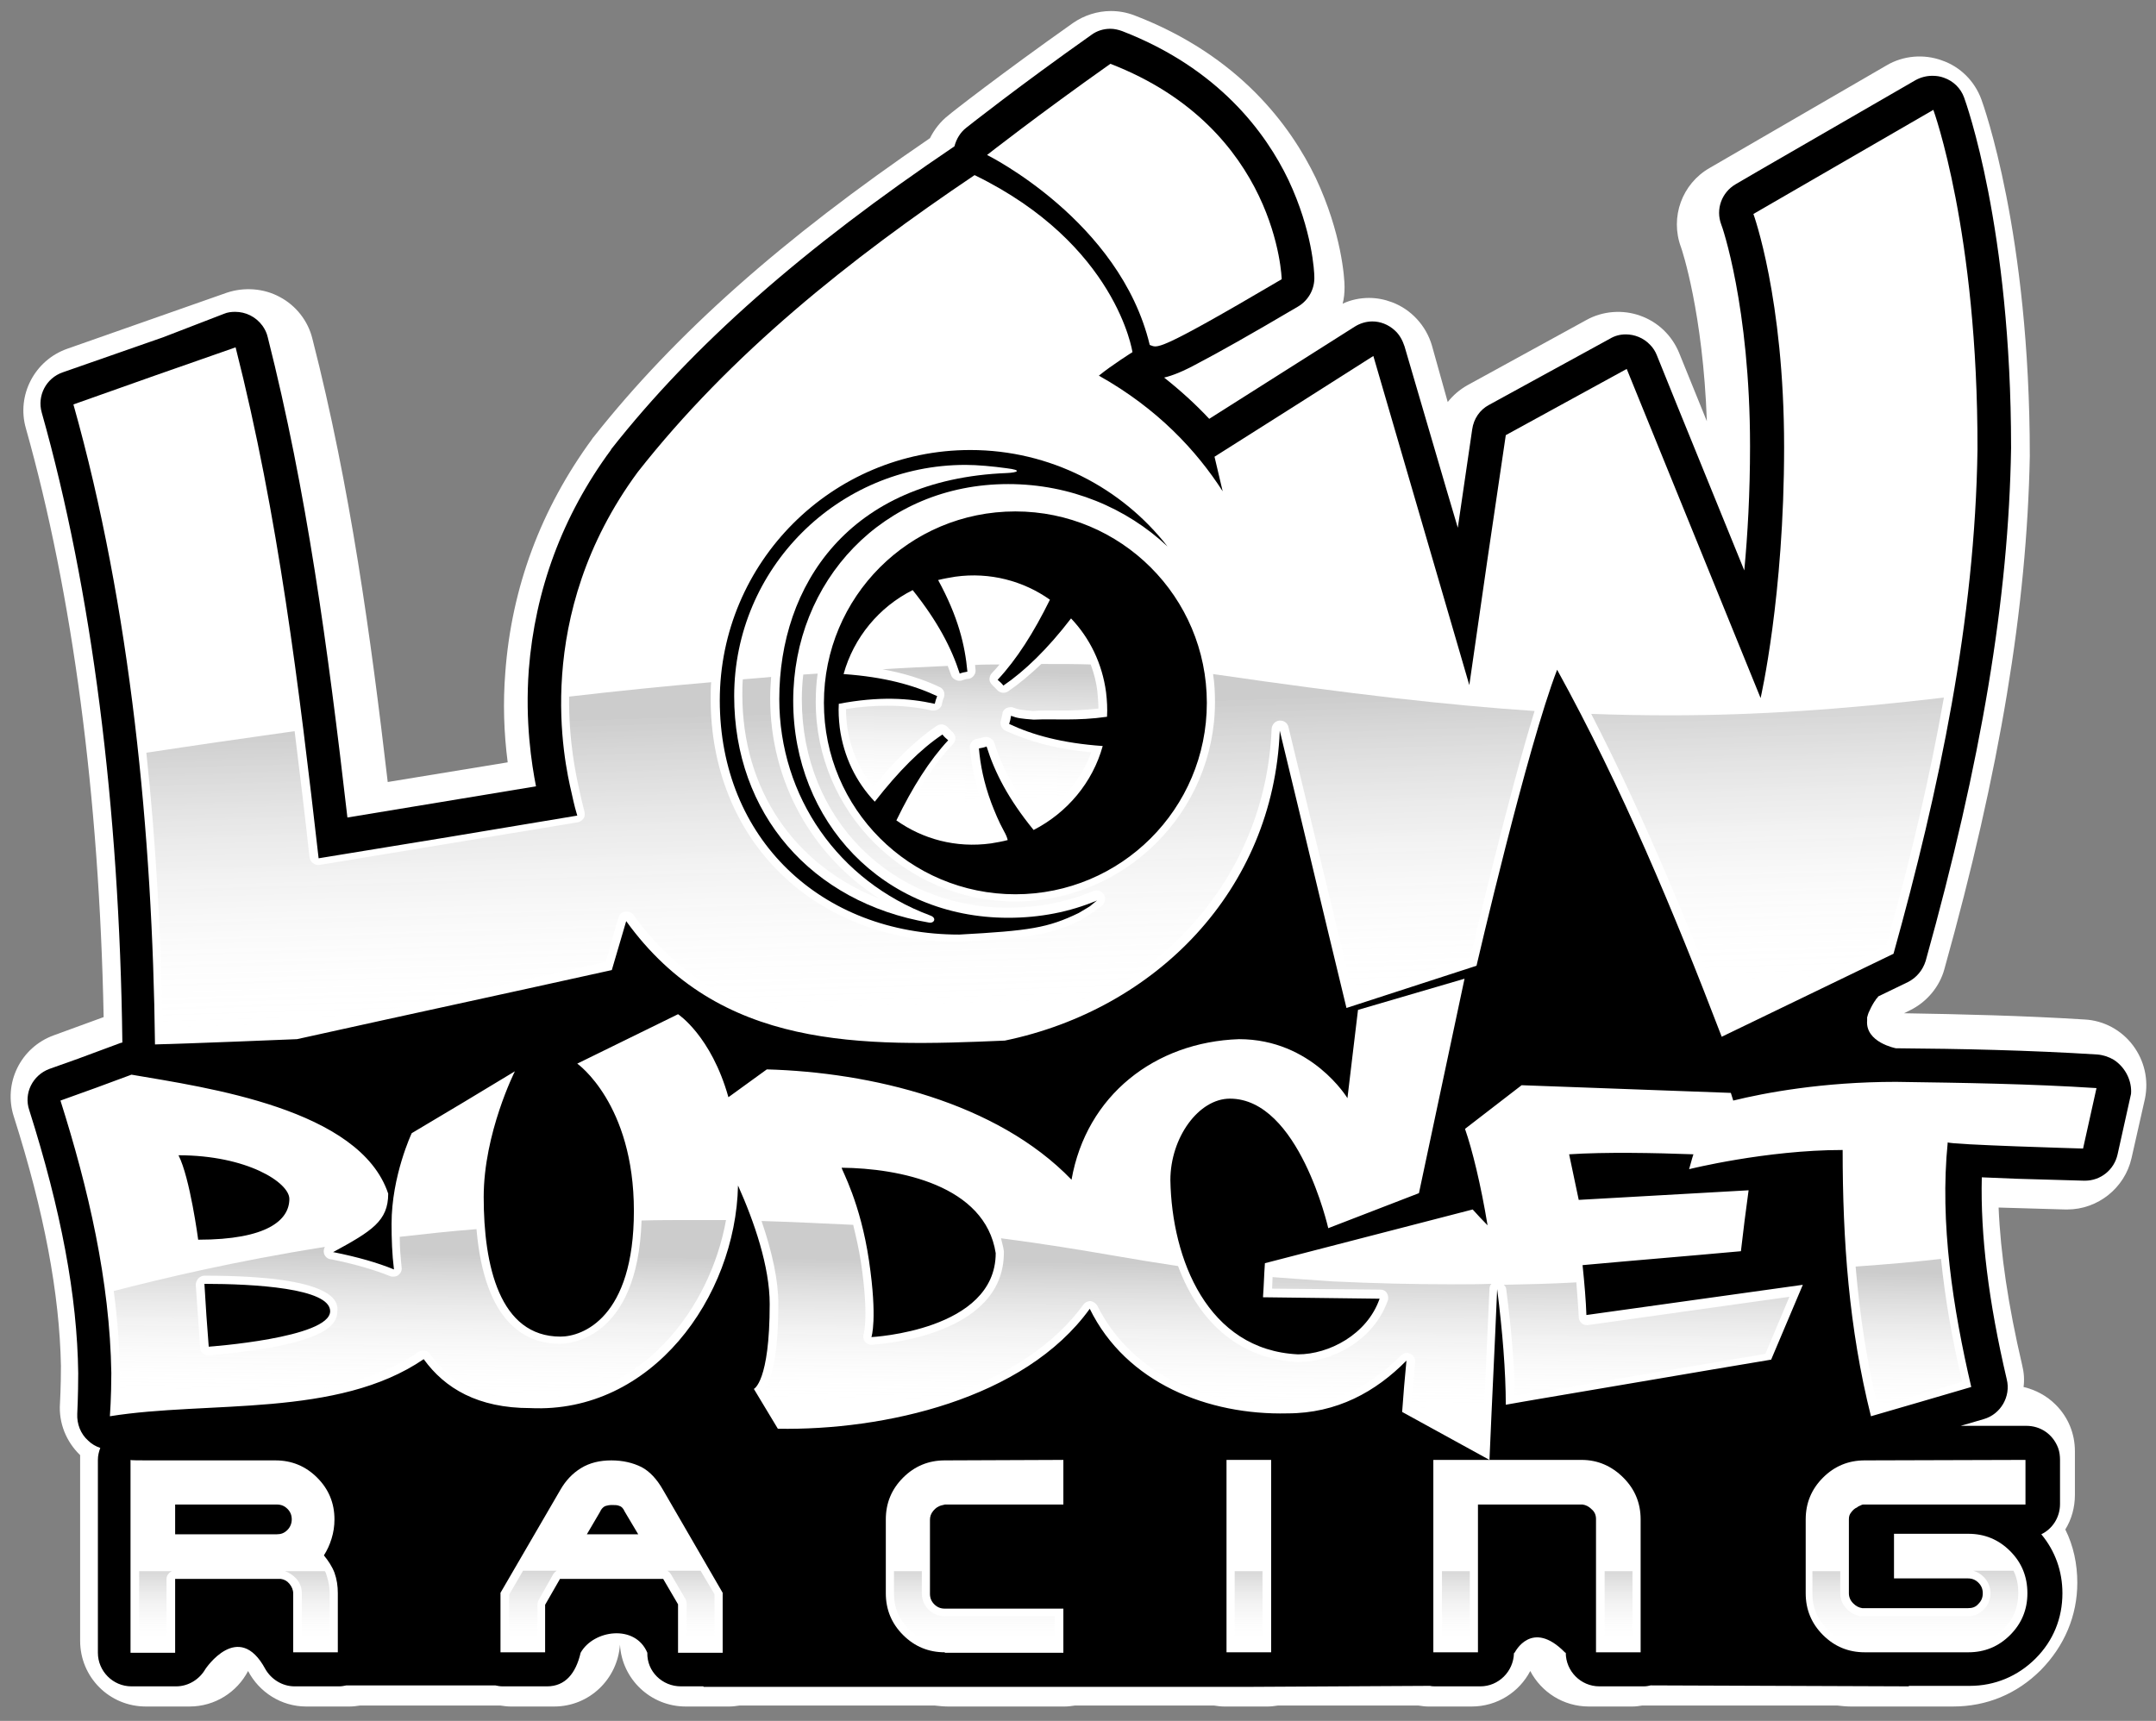 <?xml version="1.0" encoding="UTF-8"?> <!-- Generator: Adobe Illustrator 24.1.0, SVG Export Plug-In . SVG Version: 6.00 Build 0) --> <svg xmlns="http://www.w3.org/2000/svg" xmlns:xlink="http://www.w3.org/1999/xlink" version="1.1" id="Ebene_1" x="0px" y="0px" viewBox="0 0 449.3 358.7" style="enable-background:new 0 0 449.3 358.7;" xml:space="preserve"><rect x="0" y="0" width="449.3" height="358.7" fill="#808080" stroke="none"/> <style type="text/css"> .st0{fill:#FFFFFF;} .st1{fill:#33FF6D;} .st2{fill:url(#SVGID_1_);} .st3{fill:url(#SVGID_2_);} .st4{fill:url(#SVGID_3_);} .st5{fill:url(#SVGID_4_);} .st6{fill:url(#SVGID_5_);} .st7{fill:url(#SVGID_6_);} .st8{fill:url(#SVGID_7_);} .st9{fill:url(#SVGID_8_);} .st10{fill:url(#SVGID_9_);} .st11{fill:url(#SVGID_10_);} .st12{fill:url(#SVGID_11_);} .st13{fill:url(#SVGID_12_);} .st14{fill:url(#SVGID_13_);} .st15{fill:url(#SVGID_14_);} </style> <g> <path class="st0" d="M444.5,217.9c-2.4-3.2-6.1-5.2-10.1-5.4c-12.8-0.8-25.6-1.1-37.6-1.3l1.2-0.6c3.5-1.7,6.2-4.9,7.2-8.6 c11.6-41.5,17.2-75.5,17.8-106.9c0-0.1,0-0.2,0-0.2c0-46.4-9.7-73.1-10.1-74.2c-1.4-3.8-4.4-6.8-8.2-8.1c-3.8-1.4-8.1-1-11.5,1 l-36.9,21.4c-5.8,3.3-8.3,10.3-6,16.5c0.2,0.5,4.6,13.7,5.4,36.3l-5.8-14.3c-1.5-3.6-4.4-6.4-8.1-7.7c-3.6-1.3-7.8-1-11.2,0.9 l-24.8,13.6c-1.6,0.9-3,2.1-4.1,3.5L298.4,72c-1.2-4.1-4.3-7.5-8.3-9c-1.6-0.6-3.2-0.9-4.8-0.9c-1.9,0-3.8,0.4-5.5,1.2 c0.3-1.1,0.4-2.3,0.4-3.5c0-1.8-0.6-11.2-6-22.7c-5.2-10.8-15.9-25.5-37.8-33.9c-1.6-0.6-3.2-0.9-4.9-0.9c-2.8,0-5.6,0.9-7.9,2.5 c-15,10.6-25.5,18.8-25.9,19.2c-1.7,1.3-3,3-3.9,4.8c-30.8,21-53.1,40.8-70.1,62.3c-0.1,0.1-0.2,0.2-0.3,0.4 c-10.7,14.6-16.8,31-18.1,48.7c-0.5,6.3-0.3,12.5,0.5,18.7L80.8,163c-3.5-30-7.8-61.6-15.7-92.4c-0.9-3.7-3.4-6.9-6.8-8.7 c-3.3-1.8-7.4-2.1-11-0.9L14,72.7c-6.8,2.4-10.6,9.7-8.6,16.6c9.7,34.4,15.3,76.7,16.2,122.7l-10.4,3.8c-6.9,2.5-10.6,10-8.3,17 c6.3,19.8,9.5,36.8,9.8,51.9c0,4.3-0.2,7.8-0.2,7.8c-0.3,4.1,1.3,8,4.2,10.8V342c0,7.6,6.1,13.7,13.7,13.7h9.1 c5.3,0,9.9-3,12.2-7.4c2.3,4.4,6.9,7.4,12.1,7.4h9.1c0.7,0,1.4-0.1,2.1-0.2h29.3c0.7,0.1,1.4,0.2,2.1,0.2h9.1 c7.3,0,13.2-5.7,13.7-12.9c0.4,7.2,6.4,12.9,13.7,12.9h9.1c0.7,0,1.4-0.1,2.1-0.2h40.7c0.9,0.1,1.9,0.2,2.8,0.2h24.3 c0.7,0,1.4-0.1,2.1-0.2H253c0.7,0.1,1.4,0.2,2.1,0.2h9.1c0.7,0,1.4-0.1,2.1-0.2h29.3c0.7,0.1,1.4,0.2,2,0.2h9.1 c5.3,0,9.9-3,12.2-7.4c2.3,4.4,6.9,7.4,12.2,7.4h9.1c0.7,0,1.4-0.1,2-0.2h40.7c0.9,0.1,1.9,0.2,2.8,0.2H407c7,0,13.3-2.6,18.3-7.6 c4.9-5,7.6-11.3,7.6-18.2c0-3.9-0.8-7.7-2.5-11.1c1.3-2.1,2-4.6,2-7.2v-9.1c0-3.7-1.4-7.1-4-9.7c-1.9-1.9-4.2-3.1-6.7-3.7 c0.2-1.5,0.1-3-0.3-4.6c-2.9-12.4-4.5-23.2-4.9-32.8c0,0,0.1,0,0.1,0c7,0.2,13.8,0.4,13.8,0.4c0.1,0,0.2,0,0.4,0 c6.4,0,12-4.5,13.4-10.7L447,229C447.8,225.1,446.9,221.1,444.5,217.9z"></path> <path class="st1" d="M198.2,239.7c-8.2-3.5-17.3-4.1-22-4.1c0,0,0,0,0,0c-1.8,0-3.5,0.7-4.8,2c-1.3,1.3-2,3-2,4.9 c0,1.5,0.5,2.6,1,3.8c0.9,2.1,3.4,7.7,4.7,16.3c1.2,8,0.9,11.6,0.7,12.5c-1,2.1-0.7,4.2,0.6,6.2c1.2,1.9,3.5,2.7,5.8,2.7 c0.2,0,0.3,0,0.5,0c0.3,0,7.5-0.4,14.7-3c15-5.4,17.3-15.5,17.3-21c0-0.3,0-0.7-0.1-1C213.6,253,210,244.8,198.2,239.7z"></path> </g> <path d="M440.5,220.9c-1-0.6-2.2-1-3.4-1.1c-14.3-0.9-28.5-1.2-41.9-1.3l-0.1,0c0,0-6.4-1.2-6-5.8c0-0.1,0-0.1,0-0.2 c0-0.1,0-0.2,0-0.3c0-0.1,0-0.3,0.1-0.4c0,0,0-0.1,0-0.1c0.1-0.2,0.1-0.4,0.2-0.6c0,0,0,0,0,0c0.3-0.7,0.7-1.5,1.2-2.3c0,0,0,0,0,0 c0.2-0.2,0.3-0.5,0.5-0.7c0.1-0.1,0.1-0.1,0.2-0.2c0-0.1,0.1-0.1,0.1-0.2l6.2-3c1.8-0.9,3.1-2.5,3.7-4.4 c11.6-41.6,17.3-75.6,17.8-106.9c0,0,0-0.1,0-0.1c0-45.9-9.4-71.9-9.8-73c-0.7-1.9-2.2-3.4-4.2-4.1c-0.8-0.3-1.6-0.4-2.4-0.4 c-1.2,0-2.4,0.3-3.5,0.9l-32.7,18.9l-4.8,2.8c-2.9,1.7-4.2,5.2-3,8.4c0.1,0.1,6,17,6,46.2c0,9.8-0.5,18.5-1.2,25.9l-14-34.4 l-4.2-10.4c-0.3-0.8-0.8-1.6-1.4-2.2c-1.4-1.5-3.3-2.2-5.1-2.2c-1.2,0-2.3,0.3-3.3,0.9l-25.2,13.8c-1.9,1-3.2,2.9-3.5,5.1l-3,20.5 l-2.4-8.1l-8.7-29.7c-0.4-1.2-1-2.4-2-3.3c-1.4-1.3-3.1-1.9-4.7-1.9c-1.3,0-2.6,0.4-3.7,1.1l-30.3,19.2c-2.9-3.1-6-5.9-9.4-8.6 c1.7-0.4,3.8-1.2,7.1-3c4.2-2.2,10.8-5.9,20.8-11.8c2.2-1.3,3.5-3.7,3.4-6.2c0-1-0.4-9.6-5.4-20.2c-4.7-9.8-14.5-23.2-34.6-31 c-0.8-0.3-1.7-0.5-2.5-0.5c-1.4,0-2.8,0.4-4,1.3c-15,10.6-25.5,18.9-26,19.3c-1.3,1-2.1,2.4-2.5,3.9c-31.7,21.4-54.4,41.4-71.5,63.1 c0,0.1-0.1,0.1-0.1,0.2c-10.1,13.7-15.8,29.2-17.1,45.8c-0.8,10.9,0.6,19.7,1.5,24.3l-15.7,2.6l-23.6,3.9 c-4.1-35.6-8.5-68.1-16.6-100.1c-0.2-0.9-0.6-1.7-1.1-2.4c-1.4-1.9-3.5-2.9-5.7-2.9c-0.8,0-1.6,0.1-2.3,0.4L34,70.3l-20.9,7.3 c-3.5,1.2-5.4,4.9-4.4,8.4c10.4,36.8,16.2,82.2,16.8,131.3c-0.1,0-0.3,0.1-0.4,0.1l-8.9,3.3l-5.9,2.1c-3.5,1.3-5.4,5.1-4.2,8.6 c6.6,20.8,10,38.7,10.2,54.8c0,4.7-0.2,8.4-0.2,8.5c-0.1,2.1,0.7,4.2,2.3,5.6c0.7,0.7,1.6,1.2,2.5,1.5c-0.3,0.8-0.5,1.6-0.5,2.5 v40.2c0,3.8,3.1,7,7,7h9.3c2.6,0,4.9-1.5,6.1-3.6l0,0c0,0,6.9-10.4,12.5,0c0,0,0,0,0,0c1.2,2.1,3.5,3.6,6.1,3.6h9.3 c0.5,0,1-0.1,1.5-0.2h31c0.5,0.1,1,0.2,1.5,0.2h9.3c3.8,0,6-2.7,7-7c2.7-4.8,11.4-6,13.9,0c-0.1,3.9,3.1,7,7,7h4.7l0,0.1h57.7h56.8 l36.9-0.2c0.4,0.1,0.8,0.1,1.2,0.1h9.3c3.8,0,6.9-3.1,7-6.9l0.2-0.2c0,0,3.5-7,10.4,0c0.1,0.1,0.1,0.1,0.2,0.1v0c0,3.8,3.1,7,7,7 h9.3c0.5,0,1-0.1,1.4-0.2l53.8,0.2l0-0.1h12.7c5.2,0,10-2,13.7-5.7c3.7-3.7,5.6-8.4,5.6-13.6c0-4.6-1.5-8.8-4.4-12.3 c2.3-1.1,3.9-3.5,3.9-6.3l0-9.2c0-0.8-0.1-1.7-0.4-2.5c-1.1-2.9-3.7-4.6-6.6-4.6c0,0,0,0,0,0l-13.7,0c2.8-0.8,4.8-1.4,4.8-1.4 c3.5-1,5.7-4.7,4.8-8.3c-3.8-16.2-5.5-30.1-5.2-42.1c2,0.1,4.5,0.2,7.3,0.3c6.9,0.2,13.9,0.4,14,0.4c0.1,0,0.1,0,0.2,0 c3.3,0,6.1-2.3,6.8-5.5l2.8-12.6C444.3,225.5,443.1,222.6,440.5,220.9z"></path> <g> <path class="st0" d="M434.1,239.4l2.8-12.6c-13.9-0.9-27.8-1.1-41.8-1.3c-15.3,0-27.4,2.3-33.9,3.9c-0.2-0.6-0.3-1-0.5-1.6 c-14.5-0.5-29.1-1.1-43.6-1.6c-4.7,3.6-7.1,5.5-11.8,9.1c1.5,4.3,3.3,11.6,4.7,20.1c-1.3-1.3-1.9-2-3.1-3.3 c-14.4,3.7-28.9,7.5-43.3,11.2c-0.2,2.9-0.2,4.3-0.4,7.1c9.7,0.1,14.6,0.2,24.3,0.3c-2.6,7.5-10.6,11.6-17,11.6 c-18.9-0.9-26.3-19.9-26.6-36.3c0-8.9,5.9-17,12.4-17c14.4,0,20.5,27,20.5,27c7.6-2.9,11.3-4.4,18.9-7.3 c3.2-14.9,6.3-29.8,9.5-44.7c-8.9,2.6-13.3,3.9-22.2,6.5c-0.9,7.3-1.3,11-2.2,18.4c0,0-7.4-12.3-22.6-12.3 c-17.5,0.6-31.8,11.7-34.9,29.3c-15.6-16.2-41.9-22.4-63.5-23c-3.2,2.3-4.8,3.5-8,5.8c-3.6-12.8-10.5-17.3-10.5-17.3 c-8.4,4.1-12.6,6.2-21,10.3c0,0,11.8,8.3,11.8,30.7c0,22.3-10.7,26.2-15.3,26.2c-12.7,0-16-14.8-16-29.1c0-13.3,6.5-26.2,6.5-26.2 c-8.6,5.2-12.9,7.8-21.5,12.9c0,0-4.2,8.9-4.2,18.9c0,3.1,0.1,6.3,0.5,9.5c-3.4-1.4-7.6-2.6-12.6-3.6c-0.1,0-0.1,0-0.1,0 c8.1-4.4,11.5-6.5,11.5-12.2C75,231.1,43.1,226.7,27.4,224c-5.9,2.2-8.9,3.3-14.8,5.4c5.8,18.3,10.3,37.6,10.6,56.8 c0,5-0.3,9-0.3,9c20.5-3.3,47.4,0.4,65.4-11.9c4.4,6.1,11.3,10.2,22.2,10.2c25.3,1.2,42.8-23.1,43.3-46.4 c3.4,7.6,6.6,16.9,6.6,24.7c0,16.3-3.3,17.7-3.3,17.7c2,3.3,3,5,5,8.3c22,0.4,51.4-6.1,65-25c7.6,15.5,24.7,22.2,41.2,21.8 c10.3,0,18.4-4.5,24.8-11c-0.4,4.3-0.6,6.4-0.9,10.7c7.3,4,10.9,6,18.2,10c0.6-14.2,1-21.3,1.6-35.6c1.1,8.6,1.8,17.2,1.8,24.1 c2.7-0.5,4.1-0.7,6.9-1.2c16.1-2.7,32.2-5.5,48.4-8.2c2.6-6.2,4-9.4,6.6-15.6c-15,2.1-30,4.2-45.1,6.3c-0.1-3-0.4-6.5-0.8-10.4 c13.2-1.2,19.8-1.7,33-2.9c0.6-5.1,0.9-7.6,1.6-12.7c-14.2,0.8-21.2,1.2-35.4,2c-0.8-3.8-1.2-5.7-2-9.5c7.5-0.5,17.9-0.3,25.9,0 c-0.4,1.2-0.5,1.8-0.9,3.1c0,0,16-4,32-4c0,18.8,1.3,37.2,5.9,55.5c0.1,0,20.9-6.1,20.9-6.1c-3.8-16.3-6.6-34.2-4.9-51 C406.2,238.6,434.1,239.4,434.1,239.4z M37.2,240.8c14.3,0,23.1,5.7,23.1,9.1c0,4.4-4.6,8.5-19,8.5 C41.3,258.4,39.6,245.5,37.2,240.8z M43.5,280.7c-0.4-5.2-0.6-7.8-0.9-13.1c10.3,0,26.2,0.9,26.2,5.7 C68.8,278.9,43.5,280.7,43.5,280.7z M181.6,278.7c0,0,1.3-3.7-0.5-15.9c-1.8-12.2-5.7-18.9-5.7-19.4c11.9,0.1,29.9,3.6,32.1,17.8 C207.5,277.4,181.6,278.7,181.6,278.7z"></path> <g> <path class="st0" d="M267.1,58.2c0,0-0.8-31.4-35.7-44.9c-15,10.6-25.7,19-25.7,19s27.7,13.7,33.9,39.6 C241.3,72.4,240.1,74.1,267.1,58.2z"></path> <path class="st0" d="M209.1,142.9c-0.3-0.4-0.7-0.8-1.2-1.2c4-4.3,7.5-9.8,10.9-16.7c-5.5-3.9-12.5-5.8-19.7-4.8 c-1.2,0.2-2.4,0.4-3.6,0.7c4.2,7.7,5.6,13.6,6.1,19.1c-0.6,0.1-1.1,0.2-1.6,0.4c-1.7-5.3-4.6-10.9-9.8-17.4 c-7,3.5-12.3,9.9-14.4,17.5c8.5,0.6,14.6,2.3,19.5,4.6c-0.2,0.5-0.4,1.1-0.5,1.6c-5.4-1.2-11.6-1.6-20,0c-0.1,1.6,0,3.3,0.2,5 c0.8,6,3.4,11.3,7.3,15.4c5-6.4,9.6-11,14.1-14c0.3,0.4,0.7,0.8,1.2,1.2c-3.9,4.2-7.4,9.7-10.8,16.7c5.5,3.9,12.4,5.8,19.7,4.8 c1.2-0.2,2.4-0.4,3.5-0.7c-0.1-0.5-0.4-1.2-0.8-1.9c-1.1-2-1.9-4-2.6-5.8c-1.6-4.3-2.3-8-2.6-11.4c0.6-0.1,1.1-0.2,1.6-0.4 c1.7,5.4,4.5,10.9,9.8,17.4c7-3.6,12.3-9.9,14.4-17.5c-8.5-0.6-14.6-2.3-19.5-4.6c0.2-0.6,0.3-1,0.4-1.7c1.3,0.5,2.1,0.6,4.7,0.8 c4.3-0.2,9.1,0.3,15.3-0.6c0.1-1.7,0-3.4-0.2-5.1c-0.8-6-3.4-11.3-7.3-15.4C218.3,135.3,213.5,139.9,209.1,142.9z"></path> <path class="st0" d="M193.8,190.8c-19-7.1-31.4-24.7-31.4-45.1c0-23.7,14.5-45.8,47.4-47.1c2.3-0.1,3.3-0.6,0-1 c-2.9-0.4-6.1-0.7-8.6-0.7c-26.6,0-48.2,21.6-48.2,48.2c0,24.4,16,43,40.6,47.2C194.7,192.5,195.3,191.3,193.8,190.8z"></path> <path class="st0" d="M402.9,22.9c-15,8.7-22.5,13-37.5,21.7c0,0,6.4,17.5,6.4,48.6c0,31.1-4.9,52.3-4.9,52.3 c-9.3-22.9-18.6-45.7-27.9-68.6c-10.1,5.5-15.1,8.3-25.2,13.8c-3.1,20.8-4.6,31.2-7.6,52.1c-8-27.4-12-41.1-20-68.6 c-13.2,8.4-19.8,12.6-33.1,21c0.7,2.9,1,4.3,1.7,7.2c-5.4-8.4-13.5-17.2-25.8-24.1c2.7-2.2,7-4.9,7-4.9s-3.3-22.5-32.9-36.9 c-26,17.5-50.8,37.2-70.2,61.9c-22.1,30-15.3,60.4-13.8,66.8c0.2,0.8,0.5,2.5,1.2,4.8c-21.5,3.6-32.3,5.4-53.9,8.9 c-4.1-35.8-8.4-71.5-17.3-106.5c-13.5,4.7-20.3,7.1-33.8,11.9c11.9,42.2,16.5,89.7,17,133.4c0.5,0,10.4-0.3,29.6-1.1 c26.2-5.8,39.4-8.6,65.6-14.4c1.2-4.1,1.8-6.1,3-10.2c0,0,0,0,0,0c19.4,26.9,49,26.2,78.9,24.9c31.4-6.5,56-31.3,57.3-64.6 c5.6,23.1,8.3,34.7,13.9,57.8c11.8-3.8,15.3-5,27.1-8.8c0,0,10.6-45.7,16.8-61.7c13.5,24.5,24.3,50.4,34.3,76.5 c14.3-6.9,21.5-10.4,35.8-17.3c9.5-34.1,17-69.6,17.5-105.1C412.2,48.3,402.9,22.9,402.9,22.9z M199.9,194.8 c-28.8,0-49.9-20-49.9-48.8c0-28.8,23.4-52.2,52.2-52.2c16.7,0,31.6,7.9,41.1,20.1c-8.5-8-20.2-13-33.2-13 c-26.1,0-44.8,20.2-44.8,45.2s18.6,45.2,44.8,45.2c6.6,0,12.8-1.2,18.5-3.6c-2.3,1.8-0.3,0.5-3.8,2.6 C218.4,193.4,214.6,194,199.9,194.8z M211.6,186.4c-22,0-39.9-17.8-39.9-39.9s17.8-39.9,39.9-39.9c22,0,39.9,17.8,39.9,39.9 S233.6,186.4,211.6,186.4z"></path> </g> <g> <path class="st0" d="M32,304.4c3.2,0,6.7,0,10.5,0c3.3,0,6.4,0,9.3,0c2.9,0,4.8,0,5.6,0c3.4,0,6.3,1.2,8.7,3.6 c2.4,2.4,3.6,5.3,3.6,8.7c0,1.4-0.2,2.7-0.6,4c-0.4,1.3-0.9,2.4-1.6,3.5c0.9,1.1,1.7,2.3,2.2,3.6c0.5,1.4,0.7,2.8,0.7,4.3v12.3 h-9.3v-12.3c0-0.7-0.3-1.4-0.8-2c-0.5-0.6-1.1-0.9-1.8-1c-0.1,0-1.3,0-3.5,0c-2.3,0-4.8,0-7.5,0c-2.8,0-6.4,0-11,0v15.4h-9.3 v-40.2C27.3,304.4,28.9,304.4,32,304.4z M36.5,313.6v6.2h21.2c0.8,0,1.5-0.2,2.2-0.9c0.6-0.6,0.9-1.4,0.9-2.2 c0-0.9-0.3-1.6-0.9-2.2c-0.6-0.6-1.3-0.9-2.2-0.9H36.5z"></path> <path class="st0" d="M113.6,334.5v9.9h-9.3V332l12.5-21.5c1.1-1.9,2.5-3.4,4.3-4.5c1.8-1.1,3.9-1.6,6.3-1.6c2.4,0,4.5,0.5,6.3,1.4 c1.7,0.9,3.2,2.5,4.5,4.8l12.4,21.4v12.5h-9.3v-10.1l-3.1-5.3h-21.5L113.6,334.5z M130.2,315.1c-0.3-0.7-0.7-1.1-1.1-1.2 c-0.4-0.2-1-0.2-1.6-0.2c-0.5,0-1,0.1-1.3,0.2c-0.3,0.1-0.7,0.4-1,0.9c0,0.1-0.1,0.2-0.1,0.2c0,0.1-0.1,0.1-0.1,0.2l-2.7,4.6H133 L130.2,315.1z"></path> <path class="st0" d="M196.9,344.4c-3.4,0-6.3-1.2-8.7-3.6c-2.4-2.4-3.6-5.3-3.6-8.7c0-3.3,0-5.8,0-7.8c0-1.8,0-3.4,0-4.9 c0-1.5,0-2.4,0-2.7c0-3.4,1.2-6.3,3.6-8.7c2.4-2.4,5.3-3.6,8.7-3.6l24.7-0.1v9.3h-24.7c-0.1,0-0.2,0.1-0.4,0.1 c-0.1,0-0.2,0.1-0.4,0.1c-0.6,0.2-1.1,0.5-1.6,1.1c-0.5,0.6-0.7,1.2-0.7,1.9v15.4c0,0.9,0.3,1.6,0.9,2.2c0.6,0.6,1.3,0.9,2.2,0.9 h24.7v9.2H196.9z"></path> <path class="st0" d="M255.6,344.4v-40.1h9.3v40.1H255.6z"></path> <path class="st0" d="M298.7,304.3h30.9c3.4,0,6.3,1.3,8.7,3.7c2.4,2.4,3.6,5.3,3.6,8.7v27.7h-9.3v-27.8c0-0.8-0.3-1.5-0.9-2 c-0.6-0.6-1.2-0.9-1.9-1c0,0-0.1,0-0.2,0c-0.1,0-0.1,0-0.2,0H308v30.8h-9.3V304.3z"></path> <path class="st0" d="M421.8,313.6h-33.5c-0.2,0-0.4,0.1-0.6,0.2c-0.2,0.1-0.5,0.2-0.7,0.4c-0.5,0.2-0.9,0.6-1.2,1 c-0.4,0.5-0.5,0.9-0.5,1.5v15.4c0,0.8,0.3,1.5,0.9,2.1c0.6,0.6,1.2,0.9,1.9,1c0,0,0.1,0,0.2,0c0.1,0,0.1,0,0.2,0h21.6 c0.9,0,1.6-0.2,2.2-0.9c0.6-0.6,0.9-1.3,0.9-2.2c0-0.9-0.3-1.6-0.9-2.2c-0.6-0.6-1.3-0.9-2.2-0.9h-15.4v-9.3c4.9,0,8.8,0,11.7,0 c0.6,0,1.2,0,1.9,0c0.6,0,1.2,0,1.9,0c3.4,0,6.3,1.2,8.7,3.6c2.4,2.4,3.6,5.3,3.6,8.8c0,3.4-1.2,6.3-3.6,8.7 c-2.4,2.4-5.3,3.6-8.7,3.6h-21.6c-3.4,0-6.3-1.2-8.7-3.6c-2.4-2.4-3.6-5.3-3.6-8.7c0-3.2,0-5.8,0-7.8c0-1.8,0-3.4,0-4.9 s0-2.4,0-2.7c0-3.4,1.2-6.3,3.6-8.7c2.4-2.4,5.3-3.6,8.7-3.6l33.5-0.1V313.6z"></path> </g> </g> <g> <g> <g> <g> <linearGradient id="SVGID_1_" gradientUnits="userSpaceOnUse" x1="202.171" y1="167.339" x2="202.685" y2="139.845"> <stop offset="0" style="stop-color:#FBFBFB;stop-opacity:0"></stop> <stop offset="1" style="stop-color:#000000;stop-opacity:0.2"></stop> </linearGradient> <path class="st2" d="M202.5,173.9c-4.9,0-9.6-1.4-13.8-3.9c3.2-6.4,6.4-11.3,9.9-14.9c0.3-0.3,0.5-0.8,0.5-1.3 c0-0.5-0.3-0.9-0.6-1.2c-0.3-0.3-0.6-0.6-0.9-0.9c-0.3-0.4-0.8-0.7-1.4-0.7c-0.4,0-0.7,0.1-1,0.3c-4.3,2.9-8.7,7.2-13.2,12.7 c-3-3.7-4.9-8.2-5.5-12.9c-0.1-1.1-0.2-2.2-0.2-3.3c3-0.5,5.9-0.7,8.6-0.7c3.1,0,6.2,0.3,9.3,1c0.1,0,0.2,0,0.4,0 c0.3,0,0.7-0.1,1-0.3c0.4-0.3,0.7-0.7,0.7-1.1c0.1-0.4,0.2-0.9,0.4-1.3c0.3-0.9,0-1.8-0.9-2.2c-3.6-1.7-7.5-2.9-11.9-3.7 c4.7-0.3,9.2-0.5,13.6-0.7c0.2,0.6,0.5,1.3,0.7,1.9c0.1,0.4,0.5,0.8,0.9,1c0.2,0.1,0.5,0.2,0.8,0.2c0.2,0,0.4,0,0.6-0.1 c0.4-0.1,0.8-0.3,1.3-0.3c0.9-0.1,1.6-1,1.5-1.9c0-0.3-0.1-0.7-0.1-1c1.7-0.1,3.4-0.1,5.1-0.1c-0.5,0.6-1.1,1.3-1.6,1.8 c-0.3,0.3-0.5,0.8-0.5,1.3c0,0.5,0.3,0.9,0.6,1.2c0.3,0.3,0.6,0.6,0.9,0.9c0.3,0.4,0.8,0.7,1.4,0.7c0.4,0,0.7-0.1,1-0.3 c2.2-1.5,4.6-3.5,6.9-5.7l1,0c3.2,0,6.4,0,9.3,0.1c0.7,1.9,1.2,3.8,1.4,5.8c0.1,1.1,0.2,2.2,0.2,3.4c-2.8,0.3-5.4,0.4-7.7,0.4 c-0.3,0-2.8,0-3,0c-0.8,0-1.8,0-2.9,0.1c-2.4-0.2-3.1-0.3-4.1-0.7c-0.2-0.1-0.4-0.1-0.6-0.1c-0.3,0-0.6,0.1-0.9,0.2 c-0.5,0.3-0.8,0.7-0.8,1.2c-0.1,0.5-0.2,0.8-0.3,1.3c-0.3,0.8,0.1,1.8,0.9,2.2c5.3,2.4,11,3.9,17.9,4.5 c-2.1,5.8-6.2,10.6-11.6,13.7c-4.1-5.3-6.9-10.3-8.6-15.7c-0.1-0.4-0.5-0.8-0.9-1c-0.2-0.1-0.5-0.2-0.8-0.2 c-0.2,0-0.4,0-0.6,0.1c-0.4,0.1-0.9,0.2-1.3,0.3c-0.9,0.1-1.6,1-1.5,1.9c0.4,4.2,1.3,7.9,2.7,11.8c0.8,2.1,1.5,3.9,2.6,5.9 c-0.5,0.1-0.9,0.2-1.3,0.2C204.8,173.8,203.7,173.9,202.5,173.9z"></path> </g> </g> <g> <g> <linearGradient id="SVGID_2_" gradientUnits="userSpaceOnUse" x1="170.381" y1="210.536" x2="168.454" y2="148.095"> <stop offset="0" style="stop-color:#FBFBFB;stop-opacity:0"></stop> <stop offset="1" style="stop-color:#000000;stop-opacity:0.2"></stop> </linearGradient> <path class="st3" d="M183.4,187.4c-17.9-7-28.7-22.8-28.7-42.6c0-1.1,0-2.1,0.1-3.2c2-0.2,4-0.3,5.9-0.5 c-0.1,1.5-0.2,2.9-0.2,4.4C160.5,162.8,169.1,178.3,183.4,187.4z"></path> </g> </g> <g> <g> <linearGradient id="SVGID_3_" gradientUnits="userSpaceOnUse" x1="176.813" y1="210.338" x2="174.886" y2="147.897"> <stop offset="0" style="stop-color:#FBFBFB;stop-opacity:0"></stop> <stop offset="1" style="stop-color:#000000;stop-opacity:0.2"></stop> </linearGradient> <path class="st4" d="M33.9,215.5c-0.3-20.2-1.4-39.9-3.4-58.6c10.5-1.6,20.9-3.1,30.9-4.5c1.1,9,2.2,17.9,3.1,26.3 c0.1,0.5,0.3,0.9,0.7,1.2c0.3,0.2,0.7,0.4,1,0.4c0.1,0,0.2,0,0.3,0l53.9-8.9c0.5-0.1,0.9-0.4,1.2-0.8c0.3-0.4,0.3-0.9,0.2-1.4 c-0.5-1.9-0.8-3.4-1-4.2l-0.1-0.5c-0.6-2.7-2.2-9.8-2.1-19.3c10.3-1.2,20.3-2.2,29.6-3c-0.1,1.2-0.1,2.4-0.1,3.5 c0,14.4,5.2,27.3,14.7,36.5c9.4,9.1,22.5,14.1,37,14.1l0.1,0c14.4-0.8,18.8-1.3,25.7-4.7c0.1,0,0.1-0.1,0.1-0.1l0.9-0.6 c1.4-0.9,1.5-0.9,1.8-1.2c0.1-0.1,0.4-0.3,1.2-0.9c0.7-0.5,0.9-1.5,0.5-2.3c-0.3-0.5-0.9-0.9-1.5-0.9c-0.2,0-0.5,0-0.7,0.1 c-5.5,2.3-11.5,3.5-17.8,3.5c-24.5,0-43-18.7-43-43.4c0-1.8,0.1-3.5,0.3-5.2c1-0.1,2-0.1,3-0.2c-0.3,2-0.4,4-0.4,5.9 c0,22.9,18.7,41.6,41.6,41.6s41.6-18.7,41.6-41.6c0-1.9-0.1-3.9-0.4-5.8c28.9,4.2,49,6.5,67,7.7c-5.4,17.6-11.9,45.1-13.4,51.3 l-24.4,7.9l-13.5-55.9c-0.2-0.8-0.9-1.3-1.7-1.3c-0.1,0-0.1,0-0.2,0c-0.9,0.1-1.5,0.8-1.6,1.7c-1.2,31-23.7,56.2-55.8,62.9 c-5.9,0.3-11.7,0.5-17.4,0.5c-21.8,0-44.2-3-59.8-24.6c-0.3-0.5-0.9-0.7-1.4-0.7c-0.1,0-0.2,0-0.3,0c-0.7,0.1-1.2,0.6-1.4,1.2 l-2.7,9.3l-64.5,14.2C45.5,215.1,36.6,215.4,33.9,215.5z"></path> </g> </g> <g> <g> <linearGradient id="SVGID_4_" gradientUnits="userSpaceOnUse" x1="370.091" y1="204.372" x2="368.164" y2="141.931"> <stop offset="0" style="stop-color:#FBFBFB;stop-opacity:0"></stop> <stop offset="1" style="stop-color:#000000;stop-opacity:0.2"></stop> </linearGradient> <path class="st5" d="M359.7,213.1c-7-18.1-16.4-41.6-28.1-64.3c5.5,0.2,10.9,0.3,16.4,0.3c17.9,0,36-1.2,57.1-3.7 c-2.8,15.9-6.7,32.8-12,51.6L359.7,213.1z"></path> </g> </g> </g> <g> <g> <linearGradient id="SVGID_5_" gradientUnits="userSpaceOnUse" x1="397.582" y1="295" x2="397.967" y2="265.321"> <stop offset="0" style="stop-color:#FBFBFB;stop-opacity:0"></stop> <stop offset="1" style="stop-color:#000000;stop-opacity:0.2"></stop> </linearGradient> <path class="st6" d="M391.3,293.2c-2.2-9.1-3.7-18.7-4.6-29.2c7-0.5,12.7-1,17.8-1.6c0.8,7.9,2.2,16.3,4.4,25.6 C402.7,289.9,394.7,292.3,391.3,293.2z"></path> </g> <g> <linearGradient id="SVGID_6_" gradientUnits="userSpaceOnUse" x1="265.449" y1="293.284" x2="265.834" y2="263.605"> <stop offset="0" style="stop-color:#FBFBFB;stop-opacity:0"></stop> <stop offset="1" style="stop-color:#000000;stop-opacity:0.2"></stop> </linearGradient> <path class="st7" d="M294.1,293.5l0.8-9.6c0.1-0.7-0.3-1.4-1-1.7c-0.2-0.1-0.5-0.2-0.7-0.2c-0.5,0-0.9,0.2-1.2,0.5 c-7,7-14.8,10.5-23.6,10.5c-0.5,0-0.9,0-1.4,0c-17.5,0-31.8-7.8-38.3-20.8c-0.3-0.5-0.8-0.9-1.4-1c0,0-0.1,0-0.1,0 c-0.6,0-1.1,0.3-1.4,0.7c-5.9,8.1-15.1,14.4-27.4,18.7c-10.2,3.6-22.3,5.5-34.1,5.5c-0.4,0-0.7,0-1.1,0l-3.9-6.4 c1.4-2,2.9-6.8,2.9-17.9c0-4.8-1.2-10.6-3.5-17.3c6.4,0.2,12.8,0.5,19.1,0.8c0.6,2.5,1.2,5.1,1.6,7.7c1.7,11.3,0.6,15,0.6,15 c-0.2,0.5-0.1,1.1,0.2,1.6c0.3,0.4,0.8,0.7,1.4,0.7c0,0,0.1,0,0.1,0c1.1-0.1,27.5-1.6,27.5-19.2c0-0.1,0-0.2,0-0.3 c-0.1-0.9-0.4-1.8-0.6-2.7c9.2,1.2,16.4,2.4,23.4,3.6c4.6,0.8,8.9,1.5,13.5,2.2c4.6,12.4,13.4,19.4,24.9,20c0,0,0.1,0,0.1,0 c7.1,0,15.7-4.4,18.7-12.8c0.2-0.5,0.1-1.1-0.2-1.6s-0.8-0.7-1.4-0.7l-22.5-0.2l0.1-2.4c4,0.3,8.2,0.6,12.7,0.9 c8.4,0.4,16.6,0.6,25.1,0.6c2.6,0,5.1,0,7.8-0.1c-0.3,0.3-0.4,0.7-0.4,1.1l-1.5,32.8L294.1,293.5z M315.7,291 c-0.1-6.2-0.7-13.8-1.8-22.2c0-0.4-0.2-0.7-0.5-1c4.7-0.1,9.7-0.2,15.1-0.5c0.2,2.7,0.4,5,0.5,7.2c0,0.5,0.2,0.9,0.6,1.3 c0.3,0.3,0.7,0.4,1.1,0.4c0.1,0,0.2,0,0.2,0l42-5.9l-5,11.9l-47.4,8L315.7,291z"></path> </g> <g> <linearGradient id="SVGID_7_" gradientUnits="userSpaceOnUse" x1="87.138" y1="290.968" x2="87.524" y2="261.29"> <stop offset="0" style="stop-color:#FBFBFB;stop-opacity:0"></stop> <stop offset="1" style="stop-color:#000000;stop-opacity:0.2"></stop> </linearGradient> <path class="st8" d="M24.8,293.2c0.1-1.7,0.2-4.1,0.2-7c-0.1-5.5-0.5-11.2-1.3-17.1c10.1-2.6,25.1-6.2,44-9.2 c-0.2,0.4-0.3,0.8-0.2,1.3c0.2,0.8,0.9,1.3,1.6,1.3c4.9,1,9,2.2,12.2,3.5c0.2,0.1,0.4,0.1,0.7,0.1c0.4,0,0.7-0.1,1-0.3 c0.5-0.4,0.8-1,0.7-1.6c-0.2-2-0.4-4.1-0.4-6.4c5.3-0.6,10.7-1.2,16-1.6c1.7,19.7,10.3,23.9,17.4,23.9c1.7,0,16.2-0.7,17-25.7 c3.4-0.1,6.9-0.1,10.3-0.1c2.4,0,4.9,0,7.3,0c-3.3,18.5-17.7,37.4-39.1,37.4c0,0,0,0,0,0c-0.5,0-1.1,0-1.7,0c0,0-0.1,0-0.1,0 c-9.5,0-16.3-3.1-20.8-9.5c-0.3-0.5-0.9-0.7-1.4-0.7c-0.3,0-0.7,0.1-1,0.3c-12,8.3-28.3,9.1-44.2,9.9 C36.7,292.1,30.6,292.4,24.8,293.2z M42.6,265.9c-0.5,0-0.9,0.2-1.3,0.6c-0.3,0.4-0.5,0.8-0.5,1.3l0.9,13.1 c0,0.5,0.2,0.9,0.6,1.2c0.3,0.3,0.7,0.4,1.1,0.4c0,0,0.1,0,0.1,0c0.3,0,6.5-0.5,12.8-1.6c9.7-1.8,14-4.1,14-7.5 C70.5,271.5,70.5,265.9,42.6,265.9z"></path> </g> </g> <g> <g> <linearGradient id="SVGID_8_" gradientUnits="userSpaceOnUse" x1="48.856" y1="342.506" x2="48.856" y2="325.529"> <stop offset="0" style="stop-color:#FBFBFB;stop-opacity:0"></stop> <stop offset="1" style="stop-color:#000000;stop-opacity:0.2"></stop> </linearGradient> <path class="st9" d="M29,342.8v-15.3h6.8c-0.6,0.3-1.1,0.9-1.1,1.6v13.7H29z M62.9,342.7v-10.6c0-1.2-0.4-2.2-1.2-3.1 c-0.7-0.7-1.4-1.2-2.3-1.5h8.3c0.2,0.3,0.3,0.6,0.4,1c0.4,1.2,0.6,2.4,0.6,3.7v10.5H62.9z"></path> </g> <g> <linearGradient id="SVGID_9_" gradientUnits="userSpaceOnUse" x1="127.527" y1="342.506" x2="127.527" y2="325.529"> <stop offset="0" style="stop-color:#FBFBFB;stop-opacity:0"></stop> <stop offset="1" style="stop-color:#000000;stop-opacity:0.2"></stop> </linearGradient> <path class="st10" d="M143.1,342.7v-8.4c0-0.3-0.1-0.6-0.2-0.9l-3.1-5.3c-0.2-0.3-0.4-0.5-0.7-0.7h6.9l2.9,4.9v10.3H143.1z M106.1,342.7v-10.3l2.9-5h7c-0.3,0.2-0.5,0.4-0.7,0.7l-3.1,5.5c-0.1,0.3-0.2,0.6-0.2,0.9v8.2H106.1z"></path> </g> <g> <linearGradient id="SVGID_10_" gradientUnits="userSpaceOnUse" x1="203.112" y1="342.506" x2="203.112" y2="325.529"> <stop offset="0" style="stop-color:#FBFBFB;stop-opacity:0"></stop> <stop offset="1" style="stop-color:#000000;stop-opacity:0.2"></stop> </linearGradient> <path class="st11" d="M196.9,342.7c-2.9,0-5.4-1-7.5-3.1c-2.1-2.1-3.1-4.5-3.1-7.4v-4.7h5.8v4.6c0,1.3,0.5,2.5,1.4,3.4 c0.9,0.9,2.1,1.4,3.4,1.4h22.9v5.7H196.9z"></path> </g> <g> <linearGradient id="SVGID_11_" gradientUnits="userSpaceOnUse" x1="260.186" y1="342.506" x2="260.186" y2="325.529"> <stop offset="0" style="stop-color:#FBFBFB;stop-opacity:0"></stop> <stop offset="1" style="stop-color:#000000;stop-opacity:0.2"></stop> </linearGradient> <rect x="257.3" y="327.5" class="st12" width="5.8" height="15.2"></rect> </g> <g> <linearGradient id="SVGID_12_" gradientUnits="userSpaceOnUse" x1="337.313" y1="342.506" x2="337.313" y2="325.529"> <stop offset="0" style="stop-color:#FBFBFB;stop-opacity:0"></stop> <stop offset="1" style="stop-color:#000000;stop-opacity:0.2"></stop> </linearGradient> <rect x="334.4" y="327.5" class="st13" width="5.8" height="15.2"></rect> </g> <g> <linearGradient id="SVGID_13_" gradientUnits="userSpaceOnUse" x1="303.377" y1="342.506" x2="303.377" y2="325.529"> <stop offset="0" style="stop-color:#FBFBFB;stop-opacity:0"></stop> <stop offset="1" style="stop-color:#000000;stop-opacity:0.2"></stop> </linearGradient> <rect x="300.5" y="327.5" class="st14" width="5.8" height="15.2"></rect> </g> <g> <linearGradient id="SVGID_14_" gradientUnits="userSpaceOnUse" x1="399.079" y1="342.506" x2="399.079" y2="325.529"> <stop offset="0" style="stop-color:#FBFBFB;stop-opacity:0"></stop> <stop offset="1" style="stop-color:#000000;stop-opacity:0.2"></stop> </linearGradient> <path class="st15" d="M388.3,342.7c-2.9,0-5.4-1-7.5-3.1c-2.1-2.1-3.1-4.5-3.1-7.4v-4.7h5.8v4.6c0,1.3,0.5,2.4,1.4,3.3 c0.8,0.8,1.8,1.3,2.8,1.5c0.1,0,0.2,0,0.3,0h21.9c0.1,0,0.1,0,0.2,0c1.3,0,2.4-0.5,3.3-1.4c0.9-0.9,1.4-2.1,1.4-3.4 c0-1.3-0.5-2.5-1.4-3.4c-0.6-0.6-1.4-1.1-2.2-1.3h8.4c0.7,1.4,1,2.9,1,4.7c0,2.9-1,5.4-3.1,7.5c-2.1,2.1-4.5,3.1-7.5,3.1H388.3z"></path> </g> </g> </g> </svg> 